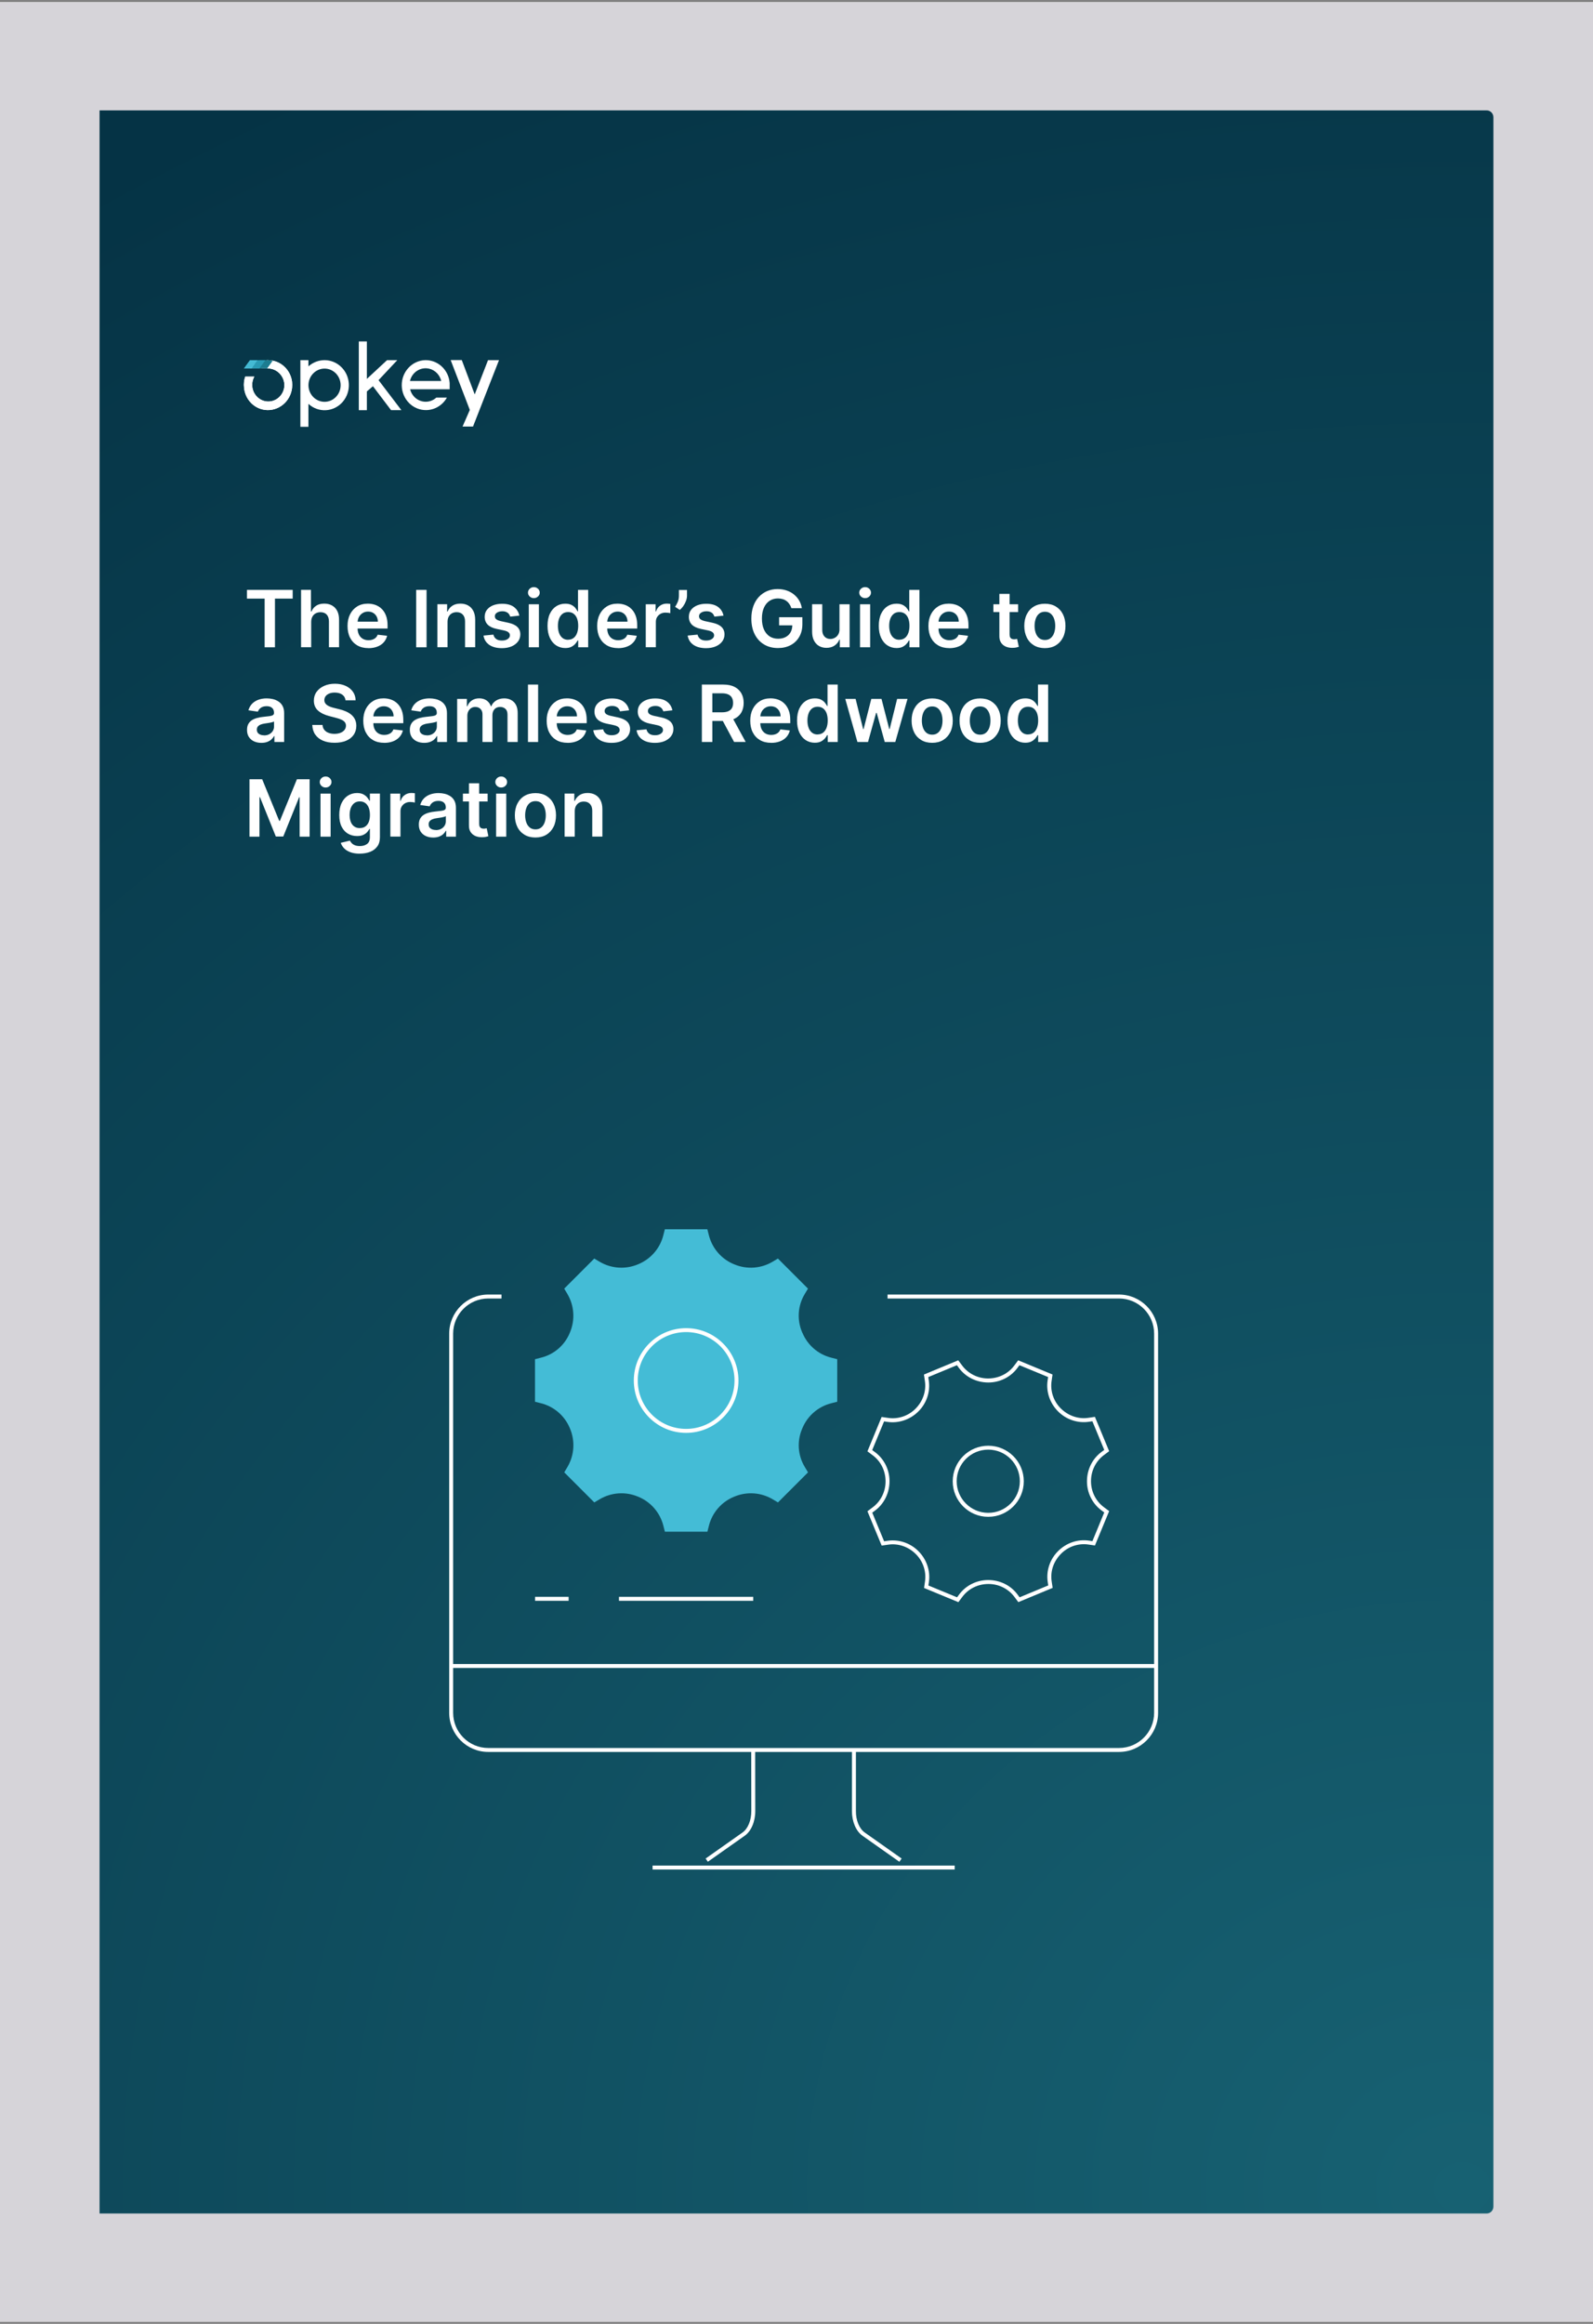 <?xml version="1.0" encoding="UTF-8"?>
<svg id="Layer_1" data-name="Layer 1" xmlns="http://www.w3.org/2000/svg" xmlns:xlink="http://www.w3.org/1999/xlink" viewBox="0 0 404 589"><rect x="0" y="0" width="404" height="589" fill="#808080" stroke="none"/>
  <defs>
    <style>
      .cls-1 {
        fill: #d6d4d9;
        isolation: isolate;
      }

      .cls-2, .cls-3 {
        fill: #fff;
      }

      .cls-4 {
        fill: #44bad4;
      }

      .cls-3 {
        fill-rule: evenodd;
      }

      .cls-5 {
        fill: #44bcd6;
      }

      .cls-6 {
        fill: none;
      }

      .cls-7 {
        fill: url(#radial-gradient);
      }

      .cls-8 {
        fill: #1c7c90;
      }

      .cls-9 {
        clip-path: url(#clippath);
      }

      .cls-10 {
        fill: #2999b3;
      }
    </style>
    <radialGradient id="radial-gradient" cx="1108.88" cy="12932.68" fx="1108.88" fy="12932.68" r="685.6" gradientTransform="translate(-12173.81 -410.12) rotate(90) scale(.87 -.97)" gradientUnits="userSpaceOnUse">
      <stop offset="0" stop-color="#176172"/>
      <stop offset="1" stop-color="#053345"/>
    </radialGradient>
    <clipPath id="clippath">
      <path class="cls-6" d="M67.16,103.89c3.39.44,6.49-2.05,6.91-5.55.06-.52.06-1.05,0-1.57-.37-2.9-2.63-5.15-5.44-5.44-1.96-.27-3.92.5-5.21,2.05h4.45c2.22-.02,4.08,1.73,4.25,4.02.08,2.33-1.69,4.28-3.94,4.36-2.25.08-4.14-1.74-4.22-4.07-.03-.79.16-1.56.54-2.24h-2.31c-.31.9-.41,1.86-.3,2.81.27,2.92,2.46,5.26,5.28,5.63Z"/>
    </clipPath>
  </defs>
  <rect class="cls-1" y=".5" width="404" height="588"/>
  <path class="cls-7" d="M25.25,561.02V27.98h351.77c.93-.02,1.7.75,1.72,1.71,0,.02,0,.05,0,.07v529.51c0,.97-.75,1.75-1.69,1.75H25.25Z"/>
  <g>
    <path class="cls-3" d="M67.16,103.89c3.39.44,6.49-2.05,6.91-5.55.06-.52.06-1.05,0-1.57-.37-2.9-2.63-5.15-5.44-5.44-1.96-.27-3.92.5-5.21,2.05h4.45c2.22-.02,4.08,1.73,4.25,4.02.08,2.33-1.69,4.28-3.94,4.36-2.25.08-4.14-1.74-4.22-4.07-.03-.79.16-1.56.54-2.24h-2.31c-.31.9-.41,1.86-.3,2.81.27,2.92,2.46,5.26,5.28,5.63Z"/>
    <path class="cls-2" d="M76.18,108.17h2.04v-5.81c2.53,2.34,6.42,2.11,8.69-.5,2.26-2.61,2.05-6.63-.49-8.96-1.13-1.04-2.6-1.62-4.12-1.62-1.5.01-2.94.57-4.08,1.57v-1.57h-2.04v16.9ZM82.31,101.84c-2.26,0-4.08-1.89-4.08-4.21s1.83-4.21,4.08-4.21,4.08,1.89,4.08,4.21c0,2.33-1.83,4.21-4.08,4.21,0,0,0,0,0,0Z"/>
    <path class="cls-2" d="M99.19,103.95h2.6l-5.79-7.6,4.76-5.07h-2.6l-5.12,4.75v-9.49h-2.04v17.42h2.04v-4.75l1.54-1.32,4.6,6.07Z"/>
    <path class="cls-2" d="M114.04,97.08c-.25-3.3-2.93-5.83-6.14-5.8-3.39.07-6.08,2.96-6.01,6.46.07,3.5,2.87,6.28,6.26,6.2,2.15-.05,4.12-1.25,5.19-3.17h-2.68c-1.69,1.54-4.27,1.37-5.76-.37-.43-.5-.73-1.09-.89-1.74h10.03v-1.59ZM103.97,96.56c.53-2.26,2.74-3.65,4.93-3.1,1.48.37,2.64,1.57,3,3.1h-7.94Z"/>
    <path class="cls-2" d="M126.57,91.28h-2.8l-3.38,8.69-3.28-8.71h-2.82l4.86,12.64-1.84,4.21h2.65l6.6-16.85"/>
    <path class="cls-2" d="M67.16,103.89c3.39.44,6.49-2.05,6.91-5.55.06-.52.06-1.05,0-1.57-.37-2.9-2.63-5.15-5.44-5.44-1.96-.27-3.92.5-5.21,2.05h4.45c2.22-.02,4.08,1.73,4.25,4.02.08,2.33-1.69,4.28-3.94,4.36-2.25.08-4.14-1.74-4.22-4.07-.03-.79.16-1.56.54-2.24h-2.31c-.31.9-.41,1.86-.3,2.81.27,2.92,2.46,5.26,5.28,5.63Z"/>
    <g class="cls-9">
      <path class="cls-8" d="M67.22,91.28h2.04l-1.5,2.11h-2.04l1.5-2.11Z"/>
    </g>
    <path class="cls-8" d="M65.78,91.28h2.06l-1.54,2.11h-2.04l1.52-2.11Z"/>
    <path class="cls-10" d="M65.27,91.28h2.04l-1.54,2.11h-2.1l1.59-2.11Z"/>
    <path class="cls-4" d="M63.38,91.28h1.95l-1.54,2.11h-1.95l1.54-2.11Z"/>
  </g>
  <g>
    <path class="cls-2" d="M62.63,151.72v-2.21h11.6v2.21h-4.5v12.34h-2.61v-12.34h-4.5Z"/>
    <path class="cls-2" d="M78.92,157.66v6.39h-2.57v-14.55h2.51v5.49h.13c.26-.62.65-1.1,1.19-1.46.54-.36,1.22-.54,2.06-.54.76,0,1.42.16,1.98.48s1,.78,1.31,1.39c.31.61.46,1.36.46,2.24v6.95h-2.57v-6.55c0-.73-.19-1.31-.56-1.72-.38-.41-.9-.61-1.58-.61-.45,0-.86.1-1.22.29s-.64.48-.84.85c-.2.37-.3.82-.3,1.34Z"/>
    <path class="cls-2" d="M93.44,164.27c-1.09,0-2.04-.23-2.83-.69s-1.4-1.11-1.83-1.95c-.43-.84-.64-1.83-.64-2.97s.21-2.11.64-2.96c.43-.85,1.03-1.51,1.8-1.99.77-.48,1.68-.71,2.72-.71.67,0,1.31.11,1.91.32.6.22,1.13.55,1.59,1s.83,1.02,1.09,1.71c.27.69.4,1.52.4,2.48v.79h-8.94v-1.73h6.48c0-.49-.11-.93-.32-1.32-.21-.39-.5-.69-.87-.91-.37-.22-.8-.33-1.3-.33-.53,0-.99.13-1.38.38-.4.25-.71.58-.93.99-.22.41-.33.86-.34,1.35v1.51c0,.63.12,1.18.35,1.63s.56.8.97,1.04c.42.24.9.36,1.46.36.37,0,.71-.05,1.02-.16.3-.11.57-.26.79-.47s.39-.47.5-.77l2.4.27c-.15.63-.44,1.19-.86,1.66s-.96.84-1.62,1.09c-.66.26-1.41.39-2.26.39Z"/>
    <path class="cls-2" d="M108.18,149.51v14.55h-2.63v-14.55h2.63Z"/>
    <path class="cls-2" d="M113.5,157.66v6.39h-2.57v-10.91h2.46v1.85h.13c.25-.61.65-1.1,1.2-1.46s1.23-.54,2.05-.54c.75,0,1.41.16,1.97.48.56.32,1,.79,1.31,1.4.31.61.46,1.35.46,2.22v6.95h-2.57v-6.55c0-.73-.19-1.3-.57-1.71-.38-.41-.9-.62-1.56-.62-.45,0-.85.1-1.2.29-.35.2-.62.48-.82.85s-.29.82-.29,1.34Z"/>
    <path class="cls-2" d="M131.74,156.03l-2.34.26c-.07-.24-.18-.46-.34-.67s-.38-.38-.66-.5c-.27-.13-.61-.19-1.01-.19-.54,0-.98.12-1.35.35-.36.23-.54.53-.54.9,0,.32.11.58.35.77s.64.36,1.19.49l1.86.4c1.03.22,1.8.58,2.3,1.06.5.48.76,1.12.76,1.9,0,.69-.21,1.29-.6,1.81-.4.52-.94.93-1.64,1.23-.7.29-1.51.44-2.42.44-1.33,0-2.41-.28-3.22-.84s-1.3-1.34-1.46-2.35l2.51-.24c.11.49.36.86.72,1.12s.85.38,1.44.38,1.1-.12,1.47-.38c.37-.25.56-.56.56-.93,0-.31-.12-.57-.36-.77s-.61-.36-1.11-.47l-1.86-.39c-1.05-.22-1.82-.59-2.32-1.1-.5-.52-.75-1.18-.75-1.97,0-.67.18-1.26.55-1.75.37-.49.89-.88,1.55-1.15.67-.27,1.43-.41,2.3-.41,1.28,0,2.29.27,3.02.82s1.19,1.28,1.37,2.21Z"/>
    <path class="cls-2" d="M135.39,151.6c-.41,0-.76-.14-1.05-.41s-.44-.6-.44-.98.15-.72.44-.99c.29-.27.64-.41,1.05-.41s.76.14,1.05.41c.29.27.44.6.44.99s-.15.71-.44.98c-.29.27-.64.41-1.05.41ZM134.1,164.06v-10.91h2.57v10.91h-2.57Z"/>
    <path class="cls-2" d="M143.36,164.25c-.86,0-1.62-.22-2.3-.66-.68-.44-1.21-1.08-1.61-1.92-.39-.84-.59-1.86-.59-3.05s.2-2.24.6-3.07c.4-.84.94-1.47,1.62-1.9.68-.43,1.44-.64,2.28-.64.64,0,1.17.11,1.58.32s.74.47.98.77c.24.3.43.58.56.85h.11v-5.44h2.58v14.55h-2.53v-1.72h-.16c-.13.27-.32.55-.58.84s-.58.55-.99.76c-.41.21-.93.31-1.56.31ZM144.08,162.14c.54,0,1.01-.15,1.39-.44s.67-.71.87-1.24c.2-.53.3-1.15.3-1.85s-.1-1.32-.29-1.84c-.2-.52-.49-.93-.87-1.21-.38-.29-.85-.43-1.4-.43s-1.05.15-1.43.45c-.38.3-.67.71-.87,1.24-.19.53-.29,1.13-.29,1.8s.1,1.29.29,1.82.49.95.87,1.26c.39.31.86.46,1.42.46Z"/>
    <path class="cls-2" d="M156.75,164.27c-1.09,0-2.04-.23-2.83-.69s-1.4-1.11-1.83-1.95c-.43-.84-.64-1.83-.64-2.97s.21-2.11.64-2.96c.43-.85,1.03-1.51,1.8-1.99.77-.48,1.68-.71,2.72-.71.67,0,1.31.11,1.91.32.6.22,1.13.55,1.59,1s.83,1.02,1.09,1.71c.27.69.4,1.52.4,2.48v.79h-8.94v-1.73h6.48c0-.49-.11-.93-.32-1.32-.21-.39-.5-.69-.87-.91-.37-.22-.8-.33-1.3-.33-.53,0-.99.13-1.38.38-.4.25-.71.58-.93.99-.22.41-.33.86-.34,1.35v1.51c0,.63.12,1.18.35,1.63s.56.8.97,1.04c.42.24.9.36,1.46.36.37,0,.71-.05,1.02-.16.3-.11.57-.26.79-.47s.39-.47.5-.77l2.4.27c-.15.63-.44,1.19-.86,1.66s-.96.84-1.62,1.09c-.66.26-1.41.39-2.26.39Z"/>
    <path class="cls-2" d="M163.77,164.06v-10.91h2.49v1.82h.11c.2-.63.54-1.12,1.03-1.46s1.04-.52,1.67-.52c.14,0,.3,0,.48.02.18.01.33.03.44.05v2.36c-.11-.04-.28-.07-.52-.1-.23-.03-.46-.05-.68-.05-.47,0-.89.1-1.26.3-.37.2-.66.48-.88.83s-.32.76-.32,1.23v6.41h-2.57Z"/>
    <path class="cls-2" d="M174.23,149.51v1.45c0,.42-.08.85-.24,1.3-.16.45-.38.87-.65,1.28-.27.4-.59.75-.94,1.04l-1.19-.77c.26-.39.49-.82.68-1.27.19-.46.29-.97.29-1.55v-1.46h2.04Z"/>
    <path class="cls-2" d="M183.52,156.03l-2.34.26c-.07-.24-.18-.46-.34-.67s-.38-.38-.66-.5c-.27-.13-.61-.19-1.01-.19-.54,0-.98.12-1.35.35-.36.23-.54.53-.54.9,0,.32.11.58.35.77s.64.36,1.19.49l1.86.4c1.03.22,1.8.58,2.3,1.06.5.48.76,1.12.76,1.9,0,.69-.21,1.29-.6,1.81-.4.52-.94.93-1.64,1.23-.7.29-1.51.44-2.42.44-1.33,0-2.41-.28-3.22-.84s-1.3-1.34-1.46-2.35l2.51-.24c.11.49.36.86.72,1.12s.85.38,1.44.38,1.1-.12,1.47-.38c.37-.25.56-.56.56-.93,0-.31-.12-.57-.36-.77s-.61-.36-1.11-.47l-1.86-.39c-1.05-.22-1.82-.59-2.32-1.1-.5-.52-.75-1.18-.75-1.97,0-.67.18-1.26.55-1.75.37-.49.89-.88,1.55-1.15.67-.27,1.43-.41,2.3-.41,1.28,0,2.29.27,3.02.82s1.19,1.28,1.37,2.21Z"/>
    <path class="cls-2" d="M200.7,154.15c-.12-.38-.28-.73-.49-1.03-.21-.31-.45-.57-.74-.78-.29-.22-.61-.38-.98-.49-.37-.11-.77-.17-1.21-.17-.78,0-1.48.2-2.09.59-.61.39-1.09.97-1.44,1.73-.35.76-.52,1.68-.52,2.77s.17,2.03.52,2.79c.34.76.83,1.34,1.44,1.74.62.4,1.33.59,2.14.59.74,0,1.38-.14,1.92-.43.54-.28.96-.69,1.25-1.21.29-.52.44-1.14.44-1.84l.6.09h-3.95v-2.06h5.9v1.75c0,1.25-.27,2.32-.8,3.23-.53.91-1.26,1.61-2.19,2.1-.93.49-1.99.73-3.2.73-1.34,0-2.52-.3-3.53-.91-1.01-.6-1.8-1.46-2.37-2.58-.57-1.12-.85-2.44-.85-3.97,0-1.17.17-2.22.5-3.15.33-.92.8-1.71,1.4-2.35s1.31-1.14,2.12-1.48c.81-.34,1.69-.51,2.64-.51.8,0,1.55.12,2.25.35s1.32.57,1.86,1c.54.43.99.94,1.34,1.53s.58,1.25.69,1.96h-2.68Z"/>
    <path class="cls-2" d="M212.9,159.47v-6.32h2.57v10.91h-2.49v-1.94h-.11c-.25.61-.65,1.11-1.21,1.5-.56.39-1.25.58-2.07.58-.71,0-1.35-.16-1.89-.48-.55-.32-.97-.79-1.28-1.4-.31-.61-.46-1.36-.46-2.23v-6.95h2.57v6.55c0,.69.19,1.24.57,1.65s.88.61,1.49.61c.38,0,.75-.09,1.1-.28.35-.18.65-.46.88-.83.23-.37.34-.83.34-1.38Z"/>
    <path class="cls-2" d="M219.4,151.6c-.41,0-.76-.14-1.05-.41s-.44-.6-.44-.98.15-.72.44-.99c.29-.27.64-.41,1.05-.41s.76.14,1.05.41c.29.27.44.6.44.99s-.15.71-.44.98c-.29.27-.64.41-1.05.41ZM218.11,164.06v-10.91h2.57v10.91h-2.57Z"/>
    <path class="cls-2" d="M227.37,164.25c-.86,0-1.62-.22-2.3-.66-.68-.44-1.21-1.08-1.61-1.92-.39-.84-.59-1.86-.59-3.05s.2-2.24.6-3.07c.4-.84.94-1.47,1.62-1.9.68-.43,1.44-.64,2.28-.64.64,0,1.17.11,1.58.32s.74.47.98.77c.24.3.43.58.56.85h.11v-5.44h2.58v14.55h-2.53v-1.72h-.16c-.13.27-.32.55-.58.84s-.58.55-.99.76c-.41.21-.93.31-1.56.31ZM228.09,162.14c.54,0,1.01-.15,1.39-.44s.67-.71.87-1.24c.2-.53.3-1.15.3-1.85s-.1-1.32-.29-1.84c-.2-.52-.49-.93-.87-1.21-.38-.29-.85-.43-1.4-.43s-1.05.15-1.43.45c-.38.3-.67.71-.87,1.24-.19.53-.29,1.13-.29,1.8s.1,1.29.29,1.82.49.95.87,1.26c.39.31.86.46,1.42.46Z"/>
    <path class="cls-2" d="M240.76,164.27c-1.09,0-2.04-.23-2.83-.69s-1.4-1.11-1.83-1.95c-.43-.84-.64-1.83-.64-2.97s.21-2.11.64-2.96c.43-.85,1.03-1.51,1.8-1.99.77-.48,1.68-.71,2.72-.71.67,0,1.31.11,1.91.32.6.22,1.13.55,1.59,1s.83,1.02,1.09,1.71c.27.69.4,1.52.4,2.48v.79h-8.94v-1.73h6.48c0-.49-.11-.93-.32-1.32-.21-.39-.5-.69-.87-.91-.37-.22-.8-.33-1.3-.33-.53,0-.99.13-1.38.38-.4.25-.71.58-.93.99-.22.41-.33.86-.34,1.35v1.51c0,.63.12,1.18.35,1.63s.56.8.97,1.04c.42.24.9.36,1.46.36.37,0,.71-.05,1.02-.16.3-.11.57-.26.79-.47s.39-.47.5-.77l2.4.27c-.15.63-.44,1.19-.86,1.66s-.96.84-1.62,1.09c-.66.26-1.41.39-2.26.39Z"/>
    <path class="cls-2" d="M258.2,153.15v1.99h-6.27v-1.99h6.27ZM253.47,150.53h2.57v10.24c0,.35.05.61.16.79s.25.31.42.37c.17.07.37.1.58.1.16,0,.31-.01.44-.04.13-.02.24-.04.31-.06l.43,2.01c-.14.05-.33.1-.59.16-.25.06-.56.09-.93.1-.64.02-1.22-.08-1.74-.29-.52-.22-.92-.55-1.23-1s-.45-1.02-.44-1.7v-10.67Z"/>
    <path class="cls-2" d="M264.99,164.27c-1.06,0-1.99-.23-2.77-.7s-1.39-1.12-1.81-1.97-.64-1.83-.64-2.95.21-2.11.64-2.96,1.03-1.51,1.81-1.97,1.71-.7,2.77-.7,1.99.23,2.77.7,1.39,1.13,1.81,1.97.64,1.83.64,2.96-.21,2.11-.64,2.95-1.03,1.5-1.81,1.97-1.71.7-2.77.7ZM265.01,162.21c.58,0,1.06-.16,1.45-.48.39-.32.68-.75.87-1.29.19-.54.29-1.14.29-1.8s-.1-1.27-.29-1.81c-.19-.54-.48-.97-.87-1.3-.39-.32-.87-.48-1.45-.48s-1.08.16-1.47.48-.68.75-.87,1.3c-.19.54-.29,1.15-.29,1.81s.1,1.26.29,1.8c.19.54.48.97.87,1.29.39.32.88.48,1.47.48Z"/>
    <path class="cls-2" d="M66.3,188.28c-.69,0-1.31-.12-1.86-.37s-.99-.62-1.31-1.1c-.32-.49-.48-1.09-.48-1.8,0-.62.11-1.12.34-1.53s.54-.72.93-.97c.39-.24.84-.42,1.33-.55.49-.13,1.01-.22,1.54-.27.64-.07,1.16-.13,1.56-.18.4-.05.69-.14.87-.26.18-.12.27-.3.27-.54v-.04c0-.54-.16-.95-.48-1.24-.32-.29-.77-.44-1.37-.44-.63,0-1.13.14-1.5.41s-.61.6-.74.97l-2.4-.34c.19-.66.5-1.22.94-1.67.44-.45.97-.78,1.6-1.01.63-.22,1.33-.34,2.09-.34.53,0,1.05.06,1.57.18.52.12,1,.33,1.43.61.43.28.78.66,1.04,1.15s.39,1.09.39,1.81v7.3h-2.47v-1.5h-.09c-.16.3-.38.59-.66.85-.28.26-.63.47-1.06.63-.42.16-.92.24-1.49.24ZM66.97,186.39c.52,0,.96-.1,1.34-.31.38-.21.67-.48.88-.82s.31-.71.31-1.12v-1.29c-.08.07-.22.13-.41.18-.19.06-.41.11-.64.15-.24.04-.47.08-.7.11-.23.03-.43.06-.6.09-.38.05-.73.14-1.03.26-.3.12-.54.28-.72.49-.17.21-.26.48-.26.81,0,.47.17.83.52,1.07s.79.36,1.32.36Z"/>
    <path class="cls-2" d="M87.63,177.51c-.07-.62-.34-1.1-.83-1.45s-1.13-.52-1.91-.52c-.55,0-1.02.08-1.41.25-.39.17-.69.39-.9.67-.21.28-.31.61-.32.97,0,.3.07.57.21.79s.33.41.57.56c.24.15.51.28.8.39.29.1.59.19.89.26l1.36.34c.55.13,1.08.3,1.59.52s.97.49,1.37.82c.4.33.73.73.96,1.2s.36,1.02.36,1.65c0,.85-.22,1.6-.65,2.25-.44.65-1.06,1.15-1.89,1.51-.82.36-1.82.54-2.98.54s-2.11-.18-2.94-.53c-.83-.35-1.48-.86-1.95-1.53-.47-.67-.72-1.49-.76-2.46h2.59c.04.51.19.93.47,1.26.28.34.63.59,1.08.75.44.17.94.25,1.49.25s1.08-.09,1.51-.26c.43-.17.77-.41,1.02-.72.25-.31.37-.67.38-1.09,0-.38-.12-.69-.33-.94-.22-.25-.52-.46-.91-.62-.39-.17-.85-.32-1.37-.45l-1.65-.43c-1.2-.31-2.14-.78-2.84-1.4-.69-.63-1.04-1.46-1.04-2.5,0-.86.23-1.61.7-2.25.47-.64,1.1-1.14,1.91-1.5.8-.36,1.72-.54,2.73-.54s1.94.18,2.72.54c.78.36,1.39.85,1.84,1.48.44.63.67,1.36.69,2.18h-2.54Z"/>
    <path class="cls-2" d="M97.43,188.27c-1.09,0-2.04-.23-2.83-.69s-1.4-1.11-1.83-1.95c-.43-.84-.64-1.83-.64-2.97s.21-2.11.64-2.96c.43-.85,1.03-1.51,1.8-1.99.77-.48,1.68-.71,2.72-.71.67,0,1.31.11,1.91.32.6.22,1.13.55,1.59,1s.83,1.02,1.09,1.71c.27.69.4,1.52.4,2.48v.79h-8.94v-1.73h6.48c0-.49-.11-.93-.32-1.32-.21-.39-.5-.69-.87-.91-.37-.22-.8-.33-1.3-.33-.53,0-.99.13-1.38.38-.4.25-.71.58-.93.99-.22.41-.33.86-.34,1.35v1.51c0,.63.12,1.18.35,1.63s.56.8.97,1.04c.42.24.9.36,1.46.36.37,0,.71-.05,1.02-.16.3-.11.57-.26.79-.47s.39-.47.5-.77l2.4.27c-.15.63-.44,1.19-.86,1.66s-.96.84-1.62,1.09c-.66.26-1.41.39-2.26.39Z"/>
    <path class="cls-2" d="M107.59,188.28c-.69,0-1.31-.12-1.86-.37s-.99-.62-1.31-1.1c-.32-.49-.48-1.09-.48-1.8,0-.62.11-1.12.34-1.53s.54-.72.93-.97c.39-.24.84-.42,1.33-.55.49-.13,1.01-.22,1.54-.27.64-.07,1.16-.13,1.56-.18.4-.05.69-.14.87-.26.18-.12.27-.3.27-.54v-.04c0-.54-.16-.95-.48-1.24-.32-.29-.77-.44-1.37-.44-.63,0-1.13.14-1.5.41s-.61.6-.74.97l-2.4-.34c.19-.66.5-1.22.94-1.67.44-.45.97-.78,1.6-1.01.63-.22,1.33-.34,2.09-.34.53,0,1.05.06,1.57.18.52.12,1,.33,1.43.61.43.28.78.66,1.04,1.15s.39,1.09.39,1.81v7.3h-2.47v-1.5h-.09c-.16.3-.38.59-.66.85-.28.26-.63.47-1.06.63-.42.16-.92.24-1.49.24ZM108.26,186.39c.52,0,.96-.1,1.34-.31.38-.21.67-.48.88-.82s.31-.71.31-1.12v-1.29c-.08.07-.22.13-.41.18-.19.06-.41.11-.64.15-.24.04-.47.08-.7.11-.23.03-.43.06-.6.09-.38.05-.73.14-1.03.26-.3.12-.54.28-.72.49-.17.21-.26.48-.26.81,0,.47.17.83.52,1.07s.79.36,1.32.36Z"/>
    <path class="cls-2" d="M115.94,188.06v-10.91h2.46v1.85h.13c.23-.62.6-1.11,1.13-1.47.53-.35,1.15-.53,1.88-.53s1.36.18,1.87.54c.51.36.87.84,1.08,1.46h.11c.24-.61.65-1.09,1.23-1.45s1.26-.54,2.05-.54c1,0,1.82.32,2.46.95.63.63.95,1.56.95,2.78v7.32h-2.58v-6.92c0-.68-.18-1.17-.54-1.49-.36-.31-.8-.47-1.32-.47-.62,0-1.1.19-1.45.58-.35.39-.52.89-.52,1.5v6.8h-2.52v-7.03c0-.56-.17-1.01-.51-1.35-.34-.34-.78-.5-1.33-.5-.37,0-.71.09-1.01.28-.3.19-.54.45-.72.79s-.27.73-.27,1.18v6.63h-2.57Z"/>
    <path class="cls-2" d="M136.47,173.51v14.55h-2.57v-14.55h2.57Z"/>
    <path class="cls-2" d="M143.94,188.27c-1.09,0-2.04-.23-2.83-.69s-1.4-1.11-1.83-1.95c-.43-.84-.64-1.83-.64-2.97s.21-2.11.64-2.96c.43-.85,1.03-1.51,1.8-1.99.77-.48,1.68-.71,2.72-.71.67,0,1.31.11,1.91.32.6.22,1.13.55,1.59,1s.83,1.02,1.09,1.71c.27.69.4,1.52.4,2.48v.79h-8.94v-1.73h6.48c0-.49-.11-.93-.32-1.32-.21-.39-.5-.69-.87-.91-.37-.22-.8-.33-1.3-.33-.53,0-.99.13-1.38.38-.4.25-.71.58-.93.99-.22.41-.33.86-.34,1.35v1.51c0,.63.12,1.18.35,1.63s.56.8.97,1.04c.42.24.9.36,1.46.36.37,0,.71-.05,1.02-.16.3-.11.57-.26.79-.47s.39-.47.5-.77l2.4.27c-.15.63-.44,1.19-.86,1.66s-.96.84-1.62,1.09c-.66.26-1.41.39-2.26.39Z"/>
    <path class="cls-2" d="M159.58,180.03l-2.34.26c-.07-.24-.18-.46-.34-.67s-.38-.38-.66-.5c-.27-.13-.61-.19-1.01-.19-.54,0-.98.12-1.35.35-.36.23-.54.53-.54.9,0,.32.11.58.35.77s.64.36,1.19.49l1.86.4c1.03.22,1.8.58,2.3,1.06.5.48.76,1.12.76,1.9,0,.69-.21,1.29-.6,1.81-.4.52-.94.93-1.64,1.23-.7.29-1.51.44-2.42.44-1.33,0-2.41-.28-3.22-.84s-1.3-1.34-1.46-2.35l2.51-.24c.11.49.36.86.72,1.12s.85.38,1.44.38,1.1-.12,1.47-.38c.37-.25.56-.56.56-.93,0-.31-.12-.57-.36-.77s-.61-.36-1.11-.47l-1.86-.39c-1.05-.22-1.82-.59-2.32-1.1-.5-.52-.75-1.18-.75-1.97,0-.67.18-1.26.55-1.75.37-.49.89-.88,1.55-1.15.67-.27,1.43-.41,2.3-.41,1.28,0,2.29.27,3.02.82s1.19,1.28,1.37,2.21Z"/>
    <path class="cls-2" d="M170.56,180.03l-2.34.26c-.07-.24-.18-.46-.34-.67s-.38-.38-.66-.5c-.27-.13-.61-.19-1.01-.19-.54,0-.98.12-1.35.35-.36.23-.54.53-.54.9,0,.32.11.58.35.77s.64.36,1.19.49l1.86.4c1.03.22,1.8.58,2.3,1.06.5.48.76,1.12.76,1.9,0,.69-.21,1.29-.6,1.81-.4.52-.94.93-1.64,1.23-.7.29-1.51.44-2.42.44-1.33,0-2.41-.28-3.22-.84s-1.3-1.34-1.46-2.35l2.51-.24c.11.49.36.86.72,1.12s.85.38,1.44.38,1.1-.12,1.47-.38c.37-.25.56-.56.56-.93,0-.31-.12-.57-.36-.77s-.61-.36-1.11-.47l-1.86-.39c-1.05-.22-1.82-.59-2.32-1.1-.5-.52-.75-1.18-.75-1.97,0-.67.18-1.26.55-1.75.37-.49.89-.88,1.55-1.15.67-.27,1.43-.41,2.3-.41,1.28,0,2.29.27,3.02.82s1.19,1.28,1.37,2.21Z"/>
    <path class="cls-2" d="M178,188.06v-14.55h5.46c1.12,0,2.06.19,2.82.58s1.33.93,1.73,1.63.59,1.51.59,2.44-.2,1.74-.59,2.43c-.4.68-.98,1.21-1.74,1.58-.77.37-1.71.56-2.83.56h-3.88v-2.19h3.53c.65,0,1.19-.09,1.6-.27s.73-.45.93-.8c.2-.35.3-.79.3-1.3s-.1-.96-.3-1.32c-.2-.37-.51-.65-.93-.84s-.95-.29-1.61-.29h-2.42v12.34h-2.63ZM185.51,181.46l3.6,6.59h-2.94l-3.54-6.59h2.88Z"/>
    <path class="cls-2" d="M195.57,188.27c-1.09,0-2.04-.23-2.83-.69s-1.4-1.11-1.83-1.95c-.43-.84-.64-1.83-.64-2.97s.21-2.11.64-2.96c.43-.85,1.03-1.51,1.8-1.99.77-.48,1.68-.71,2.72-.71.67,0,1.31.11,1.91.32.6.22,1.13.55,1.59,1s.83,1.02,1.09,1.71c.27.69.4,1.52.4,2.48v.79h-8.94v-1.73h6.48c0-.49-.11-.93-.32-1.32-.21-.39-.5-.69-.87-.91-.37-.22-.8-.33-1.3-.33-.53,0-.99.13-1.38.38-.4.25-.71.58-.93.99-.22.41-.33.86-.34,1.35v1.51c0,.63.12,1.18.35,1.63s.56.8.97,1.04c.42.24.9.36,1.46.36.37,0,.71-.05,1.02-.16.3-.11.57-.26.79-.47s.39-.47.5-.77l2.4.27c-.15.63-.44,1.19-.86,1.66s-.96.84-1.62,1.09c-.66.26-1.41.39-2.26.39Z"/>
    <path class="cls-2" d="M206.64,188.25c-.86,0-1.62-.22-2.3-.66-.68-.44-1.21-1.08-1.61-1.92-.39-.84-.59-1.86-.59-3.05s.2-2.24.6-3.07c.4-.84.94-1.47,1.62-1.9.68-.43,1.44-.64,2.28-.64.64,0,1.17.11,1.58.32s.74.47.98.77c.24.3.43.58.56.85h.11v-5.44h2.58v14.55h-2.53v-1.72h-.16c-.13.27-.32.55-.58.84s-.58.55-.99.76c-.41.21-.93.31-1.56.31ZM207.36,186.14c.54,0,1.01-.15,1.39-.44s.67-.71.87-1.24c.2-.53.3-1.15.3-1.85s-.1-1.32-.29-1.84c-.2-.52-.49-.93-.87-1.21-.38-.29-.85-.43-1.4-.43s-1.05.15-1.43.45c-.38.3-.67.71-.87,1.24-.19.53-.29,1.13-.29,1.8s.1,1.29.29,1.82.49.95.87,1.26c.39.31.86.46,1.42.46Z"/>
    <path class="cls-2" d="M217.45,188.06l-3.08-10.91h2.62l1.92,7.67h.1l1.96-7.67h2.59l1.96,7.63h.11l1.89-7.63h2.63l-3.09,10.91h-2.68l-2.04-7.37h-.15l-2.05,7.37h-2.68Z"/>
    <path class="cls-2" d="M236.41,188.27c-1.06,0-1.99-.23-2.77-.7s-1.39-1.12-1.81-1.97-.64-1.83-.64-2.95.21-2.11.64-2.96,1.03-1.51,1.81-1.97,1.71-.7,2.77-.7,1.99.23,2.77.7,1.39,1.13,1.81,1.97.64,1.83.64,2.96-.21,2.11-.64,2.95-1.03,1.5-1.81,1.97-1.71.7-2.77.7ZM236.42,186.21c.58,0,1.06-.16,1.45-.48.39-.32.68-.75.87-1.29.19-.54.29-1.14.29-1.8s-.1-1.27-.29-1.81c-.19-.54-.48-.97-.87-1.3-.39-.32-.87-.48-1.45-.48s-1.08.16-1.47.48-.68.75-.87,1.3c-.19.54-.29,1.15-.29,1.81s.1,1.26.29,1.8c.19.54.48.97.87,1.29.39.32.88.48,1.47.48Z"/>
    <path class="cls-2" d="M248.57,188.27c-1.06,0-1.99-.23-2.77-.7s-1.39-1.12-1.81-1.97-.64-1.83-.64-2.95.21-2.11.64-2.96,1.03-1.51,1.81-1.97,1.71-.7,2.77-.7,1.99.23,2.77.7,1.39,1.13,1.81,1.97.64,1.83.64,2.96-.21,2.11-.64,2.95-1.03,1.5-1.81,1.97-1.71.7-2.77.7ZM248.58,186.21c.58,0,1.06-.16,1.45-.48.39-.32.68-.75.87-1.29.19-.54.29-1.14.29-1.8s-.1-1.27-.29-1.81c-.19-.54-.48-.97-.87-1.3-.39-.32-.87-.48-1.45-.48s-1.08.16-1.47.48-.68.75-.87,1.3c-.19.54-.29,1.15-.29,1.81s.1,1.26.29,1.8c.19.54.48.97.87,1.29.39.32.88.48,1.47.48Z"/>
    <path class="cls-2" d="M260.01,188.25c-.86,0-1.62-.22-2.3-.66-.68-.44-1.21-1.08-1.61-1.92-.39-.84-.59-1.86-.59-3.05s.2-2.24.6-3.07c.4-.84.94-1.47,1.62-1.9.68-.43,1.44-.64,2.28-.64.64,0,1.17.11,1.58.32s.74.47.98.77c.24.3.43.58.56.85h.11v-5.44h2.58v14.55h-2.53v-1.72h-.16c-.13.27-.32.55-.58.84s-.58.55-.99.76c-.41.21-.93.31-1.56.31ZM260.73,186.14c.54,0,1.01-.15,1.39-.44s.67-.71.87-1.24c.2-.53.3-1.15.3-1.85s-.1-1.32-.29-1.84c-.2-.52-.49-.93-.87-1.21-.38-.29-.85-.43-1.4-.43s-1.05.15-1.43.45c-.38.3-.67.71-.87,1.24-.19.53-.29,1.13-.29,1.8s.1,1.29.29,1.82.49.95.87,1.26c.39.31.86.46,1.42.46Z"/>
    <path class="cls-2" d="M63.27,197.51h3.22l4.32,10.54h.17l4.32-10.54h3.22v14.55h-2.53v-9.99h-.13l-4.02,9.95h-1.89l-4.02-9.97h-.13v10.01h-2.53v-14.55Z"/>
    <path class="cls-2" d="M82.58,199.6c-.41,0-.76-.14-1.05-.41s-.44-.6-.44-.98.15-.72.44-.99c.29-.27.64-.41,1.05-.41s.76.14,1.05.41c.29.27.44.6.44.99s-.15.71-.44.98c-.29.27-.64.41-1.05.41ZM81.28,212.06v-10.91h2.57v10.91h-2.57Z"/>
    <path class="cls-2" d="M91.24,216.37c-.92,0-1.72-.12-2.38-.37-.66-.25-1.2-.58-1.6-1-.4-.42-.68-.88-.84-1.38l2.32-.56c.1.21.26.42.45.64.2.21.47.39.81.53.34.14.77.21,1.28.21.73,0,1.33-.18,1.81-.53.48-.35.72-.93.72-1.74v-2.07h-.13c-.13.27-.33.54-.58.82s-.59.51-1,.7c-.42.19-.93.28-1.56.28-.84,0-1.6-.2-2.28-.59-.68-.4-1.22-.99-1.62-1.78-.4-.79-.6-1.78-.6-2.97s.2-2.21.6-3.04.94-1.45,1.62-1.88c.68-.43,1.44-.64,2.28-.64.64,0,1.17.11,1.58.32.41.22.74.47.99.77.25.3.43.58.56.85h.14v-1.8h2.54v11.09c0,.93-.22,1.7-.67,2.31-.45.61-1.05,1.07-1.83,1.37-.77.3-1.65.45-2.63.45ZM91.26,209.88c.54,0,1.01-.13,1.39-.4s.67-.65.87-1.14c.2-.5.3-1.09.3-1.79s-.1-1.29-.29-1.8c-.2-.52-.49-.92-.87-1.2-.38-.29-.85-.43-1.4-.43s-1.05.15-1.43.45c-.38.3-.67.71-.87,1.23-.19.52-.29,1.11-.29,1.76s.1,1.25.29,1.75.49.89.87,1.16c.39.28.86.42,1.42.42Z"/>
    <path class="cls-2" d="M99,212.06v-10.91h2.49v1.82h.11c.2-.63.54-1.12,1.03-1.46s1.04-.52,1.67-.52c.14,0,.3,0,.48.02.18.01.33.03.44.05v2.36c-.11-.04-.28-.07-.52-.1-.23-.03-.46-.05-.68-.05-.47,0-.89.1-1.26.3-.37.2-.66.48-.88.83s-.32.76-.32,1.23v6.41h-2.57Z"/>
    <path class="cls-2" d="M109.87,212.28c-.69,0-1.31-.12-1.86-.37s-.99-.62-1.31-1.1c-.32-.49-.48-1.09-.48-1.8,0-.62.11-1.12.34-1.53s.54-.72.93-.97c.39-.24.84-.42,1.33-.55.49-.13,1.01-.22,1.54-.27.64-.07,1.16-.13,1.56-.18.4-.05.69-.14.87-.26.18-.12.27-.3.27-.54v-.04c0-.54-.16-.95-.48-1.24-.32-.29-.77-.44-1.37-.44-.63,0-1.13.14-1.5.41s-.61.6-.74.97l-2.4-.34c.19-.66.5-1.22.94-1.67.44-.45.97-.78,1.6-1.01.63-.22,1.33-.34,2.09-.34.53,0,1.05.06,1.57.18.52.12,1,.33,1.43.61.43.28.78.66,1.04,1.15s.39,1.09.39,1.81v7.3h-2.47v-1.5h-.09c-.16.3-.38.59-.66.85-.28.26-.63.47-1.06.63-.42.16-.92.24-1.49.24ZM110.54,210.39c.52,0,.96-.1,1.34-.31.38-.21.67-.48.88-.82s.31-.71.31-1.12v-1.29c-.08.07-.22.13-.41.18-.19.06-.41.11-.64.15-.24.04-.47.08-.7.11-.23.03-.43.06-.6.09-.38.05-.73.14-1.03.26-.3.12-.54.28-.72.49-.17.21-.26.48-.26.81,0,.47.17.83.52,1.07s.79.36,1.32.36Z"/>
    <path class="cls-2" d="M123.67,201.15v1.99h-6.27v-1.99h6.27ZM118.95,198.53h2.57v10.24c0,.35.05.61.16.79s.25.31.42.37c.17.07.37.1.58.1.16,0,.31-.01.44-.04.13-.02.24-.04.31-.06l.43,2.01c-.14.05-.33.1-.59.16-.25.06-.56.09-.93.1-.64.02-1.22-.08-1.74-.29-.52-.22-.92-.55-1.23-1s-.45-1.02-.44-1.7v-10.67Z"/>
    <path class="cls-2" d="M127.11,199.6c-.41,0-.76-.14-1.05-.41s-.44-.6-.44-.98.15-.72.44-.99c.29-.27.64-.41,1.05-.41s.76.14,1.05.41c.29.27.44.6.44.99s-.15.71-.44.98c-.29.27-.64.41-1.05.41ZM125.82,212.06v-10.91h2.57v10.91h-2.57Z"/>
    <path class="cls-2" d="M135.79,212.27c-1.06,0-1.99-.23-2.77-.7s-1.39-1.12-1.81-1.97-.64-1.83-.64-2.95.21-2.11.64-2.96,1.03-1.51,1.81-1.97,1.71-.7,2.77-.7,1.99.23,2.77.7,1.39,1.13,1.81,1.97.64,1.83.64,2.96-.21,2.11-.64,2.95-1.03,1.5-1.81,1.97-1.71.7-2.77.7ZM135.81,210.21c.58,0,1.06-.16,1.45-.48.39-.32.68-.75.87-1.29.19-.54.29-1.14.29-1.8s-.1-1.27-.29-1.81c-.19-.54-.48-.97-.87-1.3-.39-.32-.87-.48-1.45-.48s-1.08.16-1.47.48-.68.75-.87,1.3c-.19.54-.29,1.15-.29,1.81s.1,1.26.29,1.8c.19.54.48.97.87,1.29.39.32.88.48,1.47.48Z"/>
    <path class="cls-2" d="M145.76,205.66v6.39h-2.57v-10.91h2.46v1.85h.13c.25-.61.65-1.1,1.2-1.46s1.23-.54,2.05-.54c.75,0,1.41.16,1.97.48.56.32,1,.79,1.31,1.4.31.61.46,1.35.46,2.22v6.95h-2.57v-6.55c0-.73-.19-1.3-.57-1.71-.38-.41-.9-.62-1.56-.62-.45,0-.85.1-1.2.29-.35.2-.62.48-.82.85s-.29.82-.29,1.34Z"/>
  </g>
  <g>
    <path class="cls-2" d="M283.79,444.04H123.83c-5.46,0-9.91-4.45-9.91-9.91v-96.11c0-5.46,4.45-9.91,9.91-9.91h3.36v1h-3.36c-4.91,0-8.91,4-8.91,8.91v96.11c0,4.91,4,8.91,8.91,8.91h159.96c4.91,0,8.91-4,8.91-8.91v-96.11c0-4.91-4-8.91-8.91-8.91h-58.7v-1h58.7c5.46,0,9.91,4.45,9.91,9.91v96.11c0,5.46-4.45,9.91-9.91,9.91Z"/>
    <rect class="cls-2" x="114.42" y="421.76" width="178.79" height="1"/>
    <rect class="cls-2" x="165.5" y="472.84" width="76.62" height="1"/>
    <path class="cls-2" d="M179.53,471.88l-.58-.82,9.36-6.6c1.38-.97,2.25-3.12,2.23-5.47l-.02-15.45h1s.02,15.44.02,15.44c.02,2.67-1.02,5.14-2.66,6.29l-9.36,6.6Z"/>
    <path class="cls-2" d="M228.09,471.88l-9.37-6.61c-1.63-1.15-2.67-3.6-2.66-6.26v-15.47h1.01v15.47c-.03,2.34.85,4.47,2.22,5.44l9.37,6.61-.58.82Z"/>
    <path class="cls-5" d="M203.48,337.8l-.11-.27c-1.28-3.1-1.03-6.62.69-9.5l.85-1.42-7.62-7.62-1.33.79c-2.94,1.75-6.53,2.01-9.69.7l-.17-.07c-3.14-1.3-5.48-4.01-6.32-7.31l-.39-1.53h-10.78l-.39,1.53c-.83,3.3-3.18,6.01-6.32,7.31l-.17.07c-3.16,1.31-6.75,1.05-9.69-.7l-1.33-.79-7.62,7.62.79,1.33c1.75,2.94,2.01,6.53.7,9.69l-.1.24c-1.28,3.09-3.95,5.4-7.2,6.22l-1.6.41v10.78l1.53.39c3.3.83,6.01,3.18,7.31,6.32l.07.17c1.31,3.16,1.05,6.75-.7,9.69l-.79,1.33,7.62,7.62,1.33-.79c2.94-1.75,6.53-2.01,9.69-.7l.17.07c3.14,1.3,5.48,4.01,6.32,7.31l.39,1.53h10.78l.39-1.53c.83-3.3,3.18-6.01,6.32-7.31l.17-.07c3.16-1.31,6.75-1.05,9.69.7l1.33.79,7.62-7.62-.85-1.42c-1.72-2.88-1.98-6.4-.69-9.5l.11-.27c1.3-3.14,4.01-5.48,7.31-6.32l1.53-.39v-10.78l-1.53-.39c-3.3-.83-6.01-3.18-7.31-6.32Z"/>
    <rect class="cls-2" x="135.7" y="404.73" width="8.51" height="1"/>
    <rect class="cls-2" x="156.98" y="404.73" width="34.05" height="1"/>
    <path class="cls-2" d="M243.06,406.08l-8.71-3.6.24-1.67c.37-2.51-.5-5.1-2.32-6.91-1.89-1.89-4.48-2.77-7-2.4l-1.67.24-3.61-8.7,1.35-1.01c2.04-1.52,3.25-3.97,3.25-6.56,0-2.66-1.21-5.1-3.25-6.61l-1.35-1.01,3.6-8.71,1.67.24c2.51.37,5.1-.5,6.91-2.32,1.89-1.89,2.77-4.48,2.4-7l-.25-1.67,8.7-3.61,1.01,1.35c1.52,2.03,3.96,3.25,6.54,3.25,0,0,.02,0,.03,0,2.66,0,5.09-1.21,6.61-3.25l1.01-1.35,8.71,3.6-.24,1.67c-.37,2.51.5,5.1,2.32,6.91,1.89,1.89,4.49,2.77,7,2.4l1.67-.25,3.61,8.7-1.35,1.01c-2.04,1.52-3.25,3.97-3.25,6.56v.08c0,2.57,1.21,5.01,3.25,6.53l1.35,1.01-3.6,8.71-1.67-.24c-2.52-.37-5.1.5-6.91,2.32-1.92,1.92-2.77,4.44-2.4,7l.25,1.67-8.7,3.61-1.01-1.35c-1.51-2.03-3.96-3.25-6.54-3.25,0,0-.02,0-.03,0-2.66,0-5.09,1.21-6.61,3.25l-1.01,1.35ZM235.45,401.85l7.27,3,.54-.73c1.7-2.29,4.44-3.65,7.33-3.65.01,0,.02,0,.03,0,2.98,0,5.72,1.36,7.42,3.65l.54.73,7.26-3.01-.13-.9c-.42-2.83.56-5.74,2.62-7.79,2.1-2.1,4.99-3.08,7.82-2.67l.9.13,3-7.27-.73-.54c-2.29-1.7-3.66-4.45-3.65-7.33v-.08c0-2.9,1.36-5.66,3.65-7.36l.73-.54-3.01-7.26-.9.13c-2.82.41-5.74-.56-7.79-2.62-2.1-2.1-3.08-5-2.67-7.82l.13-.9-7.27-3-.54.73c-1.7,2.29-4.44,3.65-7.33,3.65,0,0-.02,0-.03,0-2.97,0-5.72-1.36-7.42-3.65l-.54-.73-7.26,3.01.13.9c.42,2.83-.56,5.74-2.62,7.79-2.1,2.1-5,3.07-7.82,2.67l-.9-.13-3.01,7.27.73.54c2.29,1.7,3.66,4.44,3.66,7.33,0,2.99-1.36,5.74-3.65,7.45l-.73.54,3.01,7.26.9-.13c2.83-.41,5.74.56,7.79,2.62,2.1,2.1,3.08,5,2.67,7.82l-.13.9Z"/>
    <path class="cls-2" d="M174.01,363.17c-7.32,0-13.27-5.95-13.27-13.27s5.95-13.27,13.27-13.27,13.27,5.95,13.27,13.27-5.95,13.27-13.27,13.27ZM174.01,337.62c-6.77,0-12.27,5.5-12.27,12.27s5.5,12.27,12.27,12.27,12.27-5.5,12.27-12.27-5.5-12.27-12.27-12.27Z"/>
    <path class="cls-2" d="M250.63,384.45c-4.97,0-9.01-4.04-9.01-9.01s4.04-9.01,9.01-9.01,9.01,4.04,9.01,9.01-4.04,9.01-9.01,9.01ZM250.63,367.42c-4.42,0-8.01,3.59-8.01,8.01s3.59,8.01,8.01,8.01,8.01-3.59,8.01-8.01-3.59-8.01-8.01-8.01Z"/>
  </g>
</svg>